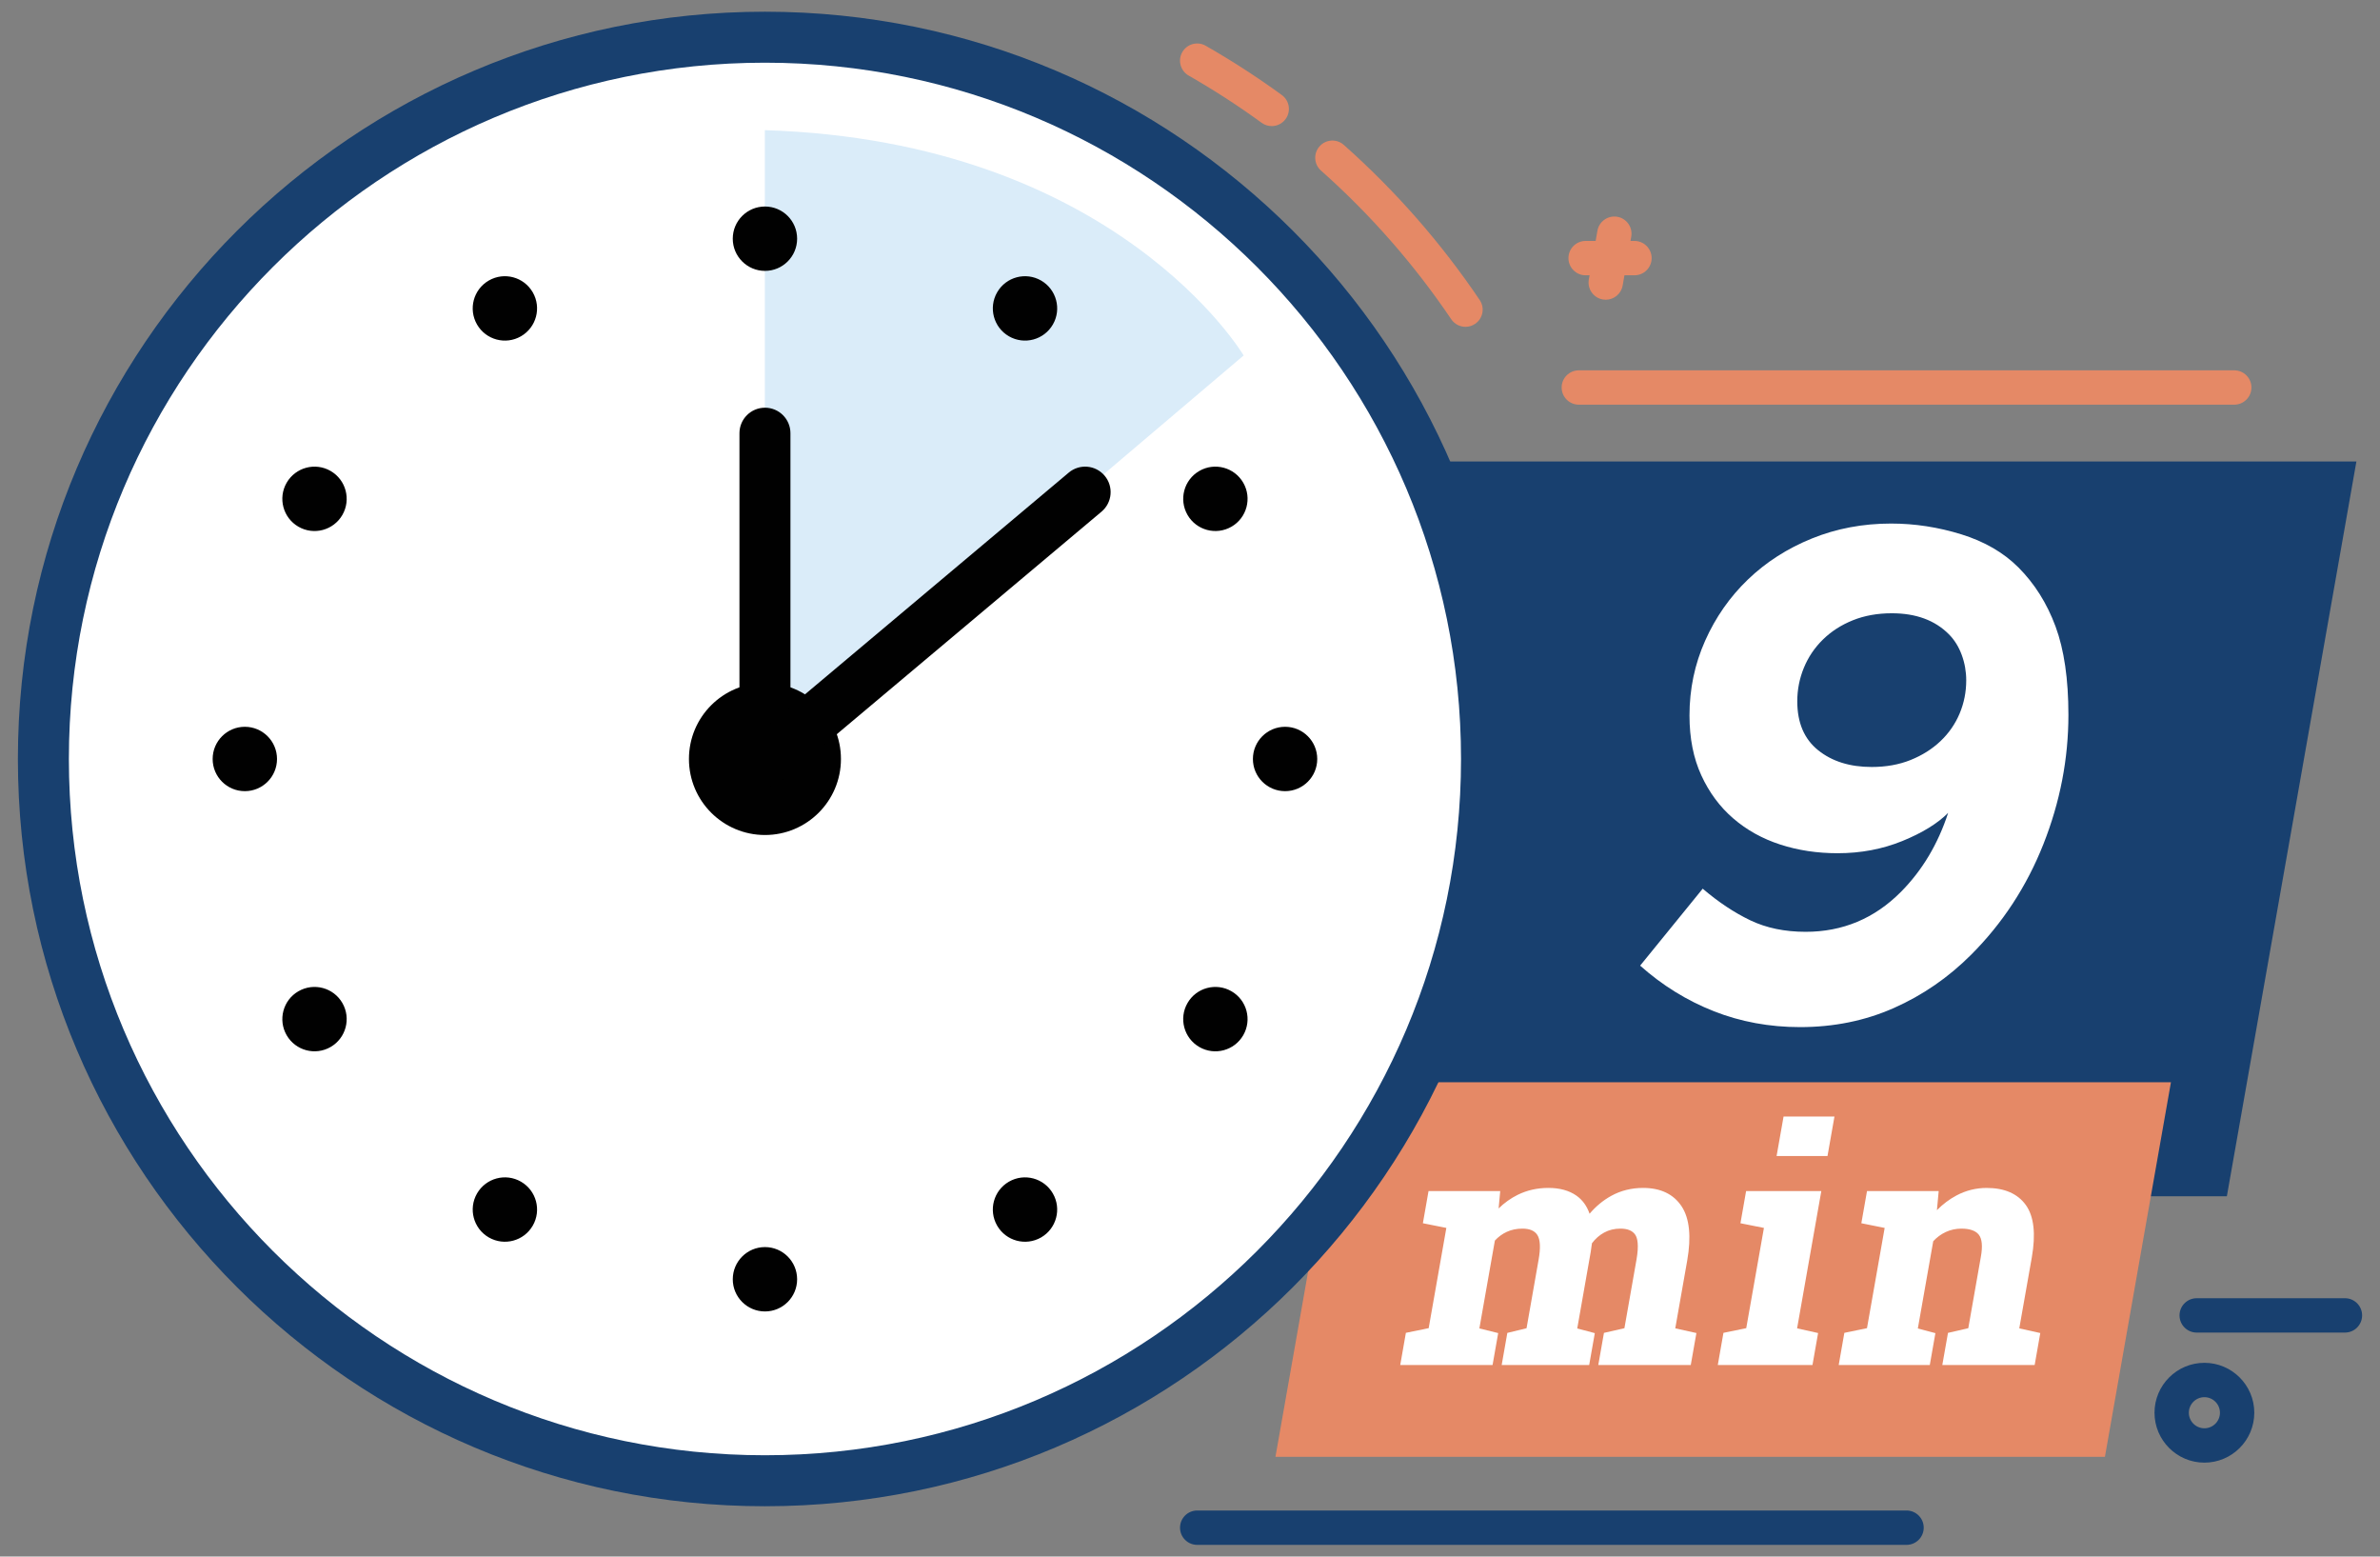 <?xml version="1.0" encoding="UTF-8"?>
<svg id="Layer_1" xmlns="http://www.w3.org/2000/svg" version="1.1" viewBox="0 0 448 292.911">
  <rect x="0" y="0" width="448" height="292.911" fill="#808080" stroke="none"/>
  <!-- Generator: Adobe Illustrator 29.8.2, SVG Export Plug-In . SVG Version: 2.1.1 Build 3)  -->
  <defs>
    <style>
      .st0, .st1 {
        fill: #daecf9;
      }

      .st0, .st2 {
        display: none;
      }

      .st3 {
        fill: #18406f;
      }

      .st4 {
        fill: #231f20;
      }

      .st5 {
        fill: #fff;
      }

      .st6 {
        fill: #e58966;
      }

      .st7 {
        fill: #010101;
      }
    </style>
  </defs>
  <path class="st6" d="M275.858,61.502c-1.036,0-2.055-.498-2.681-1.423-6.961-10.303-15.209-19.715-24.517-27.976-1.339-1.185-1.459-3.228-.274-4.564,1.184-1.337,3.231-1.458,4.564-.272,9.713,8.62,18.323,18.442,25.584,29.193,1.001,1.478.61,3.488-.869,4.487-.557.376-1.184.555-1.808.555Z"/>
  <polygon class="st3" points="419.175 225.108 238.414 225.108 262.797 86.839 443.56 86.839 419.175 225.108"/>
  <polygon class="st6" points="396.221 274.144 240.085 274.144 252.516 203.656 408.649 203.656 396.221 274.144"/>
  <g>
    <path class="st5" d="M268.417,229.791l.908-5.162h12.526l-.387,4.194c1.282-1.525,2.767-2.704,4.449-3.535,1.682-.831,3.529-1.248,5.545-1.248,2.033,0,3.695.451,4.979,1.349,1.293.9,2.148,2.26,2.568,4.077,1.28-1.702,2.785-3.031,4.519-3.989,1.731-.957,3.657-1.437,5.766-1.437,3.129,0,5.408,1.081,6.837,3.243,1.425,2.16,1.748,5.451.972,9.868l-2.327,13.199,3.98.879-.906,5.135h-16.398l.906-5.135,3.852-.879,2.331-13.227c.424-2.404.327-4.077-.289-5.018-.614-.938-1.695-1.408-3.24-1.408-1.216,0-2.316.268-3.295.807-.988.538-1.825,1.286-2.524,2.243-.066.372-.113.69-.141.956-.024.262-.062.53-.113.804l-2.614,14.842,3.306.879-.906,5.135h-15.456l.904-5.135,3.618-.879,2.327-13.227c.415-2.348.318-4.005-.292-4.973-.612-.968-1.7-1.452-3.264-1.452-1.153,0-2.203.22-3.151.66-.95.441-1.777,1.061-2.484,1.862l-3.023,17.131,3.542.879-.906,5.135h-16.365l.902-5.135,4.292-.879,3.47-19.68-4.418-.881Z"/>
    <path class="st5" d="M318.267,256.866h-17.413l1.067-6.048,3.852-.879,2.273-12.9c.498-2.818.158-4.087-.215-4.657-.521-.795-1.443-1.182-2.821-1.182-1.128,0-2.155.25-3.055.745-.882.48-1.652,1.155-2.293,2.008-.053.311-.091.579-.116.808-.025.269-.064.552-.118.841l-2.533,14.386,3.306.879-1.059,6h-16.472l1.063-6.043,3.618-.879,2.271-12.905c.391-2.212.315-3.766-.223-4.62-.519-.82-1.448-1.219-2.841-1.219-1.075,0-2.064.206-2.94.613-.841.39-1.59.94-2.228,1.636l-2.918,16.53,3.543.879-1.06,6.008h-17.38l1.063-6.056,4.292-.879,3.326-18.864-4.418-.881,1.065-6.057h13.494l-.302,3.275c1.078-1.056,2.282-1.916,3.594-2.564,1.746-.862,3.686-1.299,5.767-1.299,2.129,0,3.9.484,5.266,1.439,1.15.802,1.988,1.95,2.495,3.419,1.184-1.394,2.547-2.521,4.064-3.358,1.8-.996,3.821-1.5,6.007-1.5,3.292,0,5.733,1.167,7.254,3.467,1.491,2.26,1.844,5.702,1.048,10.231l-2.244,12.728,3.98.879-1.062,6.02ZM302.045,255.866h15.382l.751-4.25-3.98-.879,2.41-13.671c.75-4.269.448-7.467-.897-9.506-1.343-2.031-3.443-3.019-6.42-3.019-2.015,0-3.873.463-5.523,1.375-1.663.918-3.131,2.214-4.362,3.852l-.645.858-.242-1.046c-.395-1.708-1.169-2.945-2.367-3.78-1.194-.836-2.773-1.259-4.692-1.259s-3.717.402-5.323,1.196c-1.615.798-3.058,1.945-4.287,3.409l-1.027,1.223.483-5.24h-11.559l-.751,4.268,4.418.881-3.613,20.496-4.292.879-.739,4.213h15.349l.753-4.262-3.543-.879,3.129-17.729.093-.105c.75-.85,1.641-1.517,2.649-1.984,1.009-.468,2.14-.706,3.361-.706,1.739,0,2.979.567,3.687,1.685.685,1.086.803,2.829.361,5.327l-2.384,13.549-3.618.879-.743,4.226h14.44l.754-4.27-3.306-.879,2.694-15.294c.049-.263.084-.517.106-.764.031-.284.079-.611.147-.997l.088-.207c.742-1.016,1.646-1.819,2.688-2.387,1.048-.576,2.237-.868,3.535-.868,1.717,0,2.947.55,3.657,1.634.696,1.062.815,2.822.363,5.378l-2.389,13.554-3.852.879-.745,4.221Z"/>
  </g>
  <g>
    <path class="st5" d="M324.848,251.231l4.29-.879,3.474-19.68-4.42-.881.908-5.162h13.143l-4.539,25.723,3.954.879-.904,5.135h-16.809l.904-5.135ZM343.582,217.032h-8.568l1.136-6.425h8.566l-1.134,6.425Z"/>
    <path class="st5" d="M341.173,256.866h-17.824l1.065-6.056,4.29-.879,3.33-18.864-4.42-.88,1.065-6.058h14.158l-4.56,25.839,3.954.879-1.06,6.019ZM324.54,255.866h15.793l.749-4.25-3.954-.879,4.519-25.607h-12.127l-.751,4.268,4.42.881-3.617,20.496-4.29.879-.741,4.213ZM344.002,217.532h-9.584l1.312-7.425h9.581l-1.31,7.425ZM335.609,216.532h7.553l.958-5.425h-7.552l-.959,5.425Z"/>
  </g>
  <g>
    <path class="st5" d="M347.606,251.231l4.261-.879,3.472-19.68-4.389-.881.908-5.162h12.526l-.422,4.547c1.344-1.623,2.866-2.885,4.57-3.786,1.699-.898,3.514-1.349,5.43-1.349,3.204,0,5.531,1.009,6.977,3.021,1.441,2.015,1.783,5.173,1.028,9.475l-2.44,13.814,3.953.879-.904,5.135h-16.369l.908-5.135,3.821-.879,2.429-13.785c.378-2.132.214-3.642-.491-4.534-.705-.887-1.927-1.334-3.666-1.334-1.131,0-2.192.233-3.171.69-.981.46-1.852,1.109-2.601,1.952l-3.001,17.01,3.304.879-.904,5.135h-16.13l.902-5.135Z"/>
    <path class="st5" d="M382.996,256.866h-17.386l1.07-6.048,3.821-.879,2.371-13.459c.35-1.974.219-3.366-.391-4.137-.603-.758-1.704-1.143-3.274-1.143-1.049,0-2.045.216-2.96.643-.88.413-1.669.994-2.345,1.728l-2.896,16.417,3.304.879-1.056,6h-17.146l1.064-6.056,4.261-.879,3.328-18.865-4.39-.881,1.066-6.057h13.494l-.334,3.597c1.125-1.141,2.364-2.072,3.7-2.777,1.766-.934,3.671-1.407,5.663-1.407,3.359,0,5.844,1.086,7.383,3.229,1.516,2.119,1.891,5.434,1.114,9.854l-2.357,13.344,3.954.879-1.06,6.019ZM366.804,255.866h15.353l.749-4.25-3.954-.879,2.523-14.286c.728-4.145.411-7.206-.942-9.098-1.341-1.866-3.551-2.812-6.57-2.812-1.827,0-3.575.435-5.196,1.291-1.636.865-3.123,2.097-4.419,3.663l-1.032,1.247.521-5.613h-11.557l-.752,4.269,4.39.881-3.615,20.495-4.261.879-.74,4.214h15.115l.751-4.27-3.304-.879,3.105-17.602.094-.106c.788-.885,1.718-1.583,2.764-2.073,1.049-.489,2.187-.737,3.383-.737,1.891,0,3.256.512,4.059,1.522.806,1.021.998,2.633.591,4.932l-2.486,14.111-3.821.879-.746,4.222Z"/>
  </g>
  <path class="st6" d="M420.565,76.15h-123.373c-1.786,0-3.235-1.447-3.235-3.232s1.45-3.232,3.235-3.232h123.373c1.783,0,3.233,1.447,3.233,3.232s-1.45,3.232-3.233,3.232Z"/>
  <path class="st3" d="M358.879,290.709h-133.523c-1.786,0-3.233-1.449-3.233-3.233s1.447-3.234,3.233-3.234h133.523c1.783,0,3.233,1.449,3.233,3.234s-1.45,3.233-3.233,3.233Z"/>
  <path class="st6" d="M302.26,56.401c-.186,0-.373-.017-.566-.05-1.757-.309-2.93-1.987-2.621-3.745l1.62-9.191c.312-1.757,1.989-2.93,3.746-2.622,1.757.309,2.93,1.986,2.621,3.744l-1.62,9.192c-.272,1.568-1.64,2.672-3.18,2.672Z"/>
  <path class="st6" d="M307.663,51.804h-9.193c-1.783,0-3.233-1.449-3.233-3.234s1.45-3.232,3.233-3.232h9.193c1.783,0,3.233,1.447,3.233,3.232s-1.45,3.234-3.233,3.234Z"/>
  <path class="st3" d="M441.403,250.761h-27.905c-1.786,0-3.235-1.447-3.235-3.232s1.45-3.234,3.235-3.234h27.905c1.783,0,3.229,1.447,3.229,3.234s-1.445,3.232-3.229,3.232Z"/>
  <path class="st3" d="M414.946,275.236c-5.178,0-9.392-4.214-9.392-9.393s4.214-9.391,9.392-9.391,9.392,4.212,9.392,9.391-4.217,9.393-9.392,9.393ZM414.946,262.917c-1.615,0-2.928,1.314-2.928,2.926s1.313,2.926,2.928,2.926,2.926-1.314,2.926-2.926-1.313-2.926-2.926-2.926Z"/>
  <circle class="st5" cx="143.988" cy="142.823" r="135.825" transform="translate(-1.401 1.426) rotate(-.565)"/>
  <path class="st1" d="M143.968,24.493v118.865l90.128-76.469s-23.872-40.345-90.128-42.396Z"/>
  <path class="st3" d="M143.988,283.442C66.451,283.442,3.368,220.361,3.368,142.823S66.451,2.202,143.988,2.202s140.626,63.082,140.626,140.62-63.085,140.619-140.626,140.619ZM143.988,11.798C71.742,11.798,12.966,70.574,12.966,142.823s58.776,131.023,131.022,131.023,131.028-58.776,131.028-131.023S216.24,11.798,143.988,11.798Z"/>
  <path class="st6" d="M239.382,23.728c-.659,0-1.328-.203-1.901-.621-4.385-3.195-9.003-6.185-13.733-8.885-1.545-.886-2.086-2.861-1.2-4.412.886-1.549,2.86-2.086,4.411-1.2,4.935,2.817,9.753,5.939,14.327,9.272,1.443,1.051,1.763,3.074.714,4.515-.634.871-1.618,1.332-2.619,1.332Z"/>
  <path class="st0" d="M143.992,24.221v118.601l59.306-102.725c-17.447-10.095-37.699-15.874-59.306-15.876Z"/>
  <path class="st0" d="M203.298,40.097l-59.306,102.725,102.723-59.31c-10.416-17.997-25.419-33.003-43.417-43.416Z"/>
  <path class="st7" d="M150.047,44.917c0,3.346-2.714,6.057-6.055,6.057s-6.06-2.712-6.06-6.057,2.712-6.055,6.06-6.055,6.055,2.71,6.055,6.055Z"/>
  <path class="st7" d="M100.283,55.007c1.673,2.895.68,6.6-2.217,8.274-2.897,1.673-6.601.68-8.274-2.219-1.671-2.896-.683-6.599,2.219-8.273,2.895-1.672,6.599-.68,8.272,2.218Z"/>
  <path class="st7" d="M62.23,88.624c2.897,1.673,3.89,5.378,2.219,8.274-1.675,2.898-5.379,3.891-8.274,2.217-2.897-1.672-3.889-5.377-2.219-8.272,1.675-2.897,5.379-3.891,8.274-2.219Z"/>
  <path class="st7" d="M46.086,136.765c3.344.002,6.058,2.712,6.058,6.058s-2.714,6.058-6.058,6.055c-3.346,0-6.057-2.71-6.057-6.055s2.712-6.058,6.057-6.058Z"/>
  <path class="st7" d="M56.175,186.531c2.897-1.674,6.601-.682,8.274,2.215,1.671,2.898.679,6.602-2.219,8.274-2.895,1.673-6.599.68-8.272-2.215-1.673-2.897-.681-6.604,2.216-8.274Z"/>
  <path class="st7" d="M89.793,224.584c1.675-2.899,5.379-3.892,8.274-2.219,2.897,1.674,3.889,5.377,2.217,8.274-1.673,2.897-5.377,3.887-8.272,2.218-2.902-1.674-3.89-5.377-2.219-8.273Z"/>
  <path class="st7" d="M137.935,240.729c0-3.346,2.709-6.058,6.057-6.058s6.055,2.712,6.055,6.059-2.714,6.054-6.055,6.054-6.06-2.713-6.057-6.055Z"/>
  <path class="st7" d="M187.7,230.64c-1.675-2.897-.683-6.6,2.214-8.274,2.897-1.673,6.603-.681,8.274,2.219,1.671,2.896.678,6.599-2.214,8.271-2.902,1.672-6.603.681-8.274-2.215Z"/>
  <path class="st7" d="M225.751,197.021c-2.897-1.674-3.889-5.377-2.219-8.274,1.671-2.897,5.377-3.891,8.276-2.215,2.897,1.67,3.887,5.375,2.217,8.272-1.673,2.896-5.377,3.891-8.274,2.218Z"/>
  <path class="st7" d="M231.807,99.114c-2.897,1.673-6.603.68-8.274-2.218-1.671-2.895-.678-6.6,2.219-8.272,2.897-1.675,6.601-.678,8.274,2.217,1.671,2.897.678,6.605-2.219,8.273Z"/>
  <path class="st7" d="M198.189,61.062c-1.671,2.897-5.377,3.891-8.276,2.217-2.895-1.673-3.887-5.377-2.212-8.274,1.671-2.898,5.372-3.887,8.27-2.215,2.897,1.672,3.889,5.379,2.219,8.273Z"/>
  <path class="st7" d="M158.295,142.823c0,7.902-6.404,14.306-14.303,14.306s-14.309-6.404-14.309-14.306,6.404-14.306,14.309-14.306,14.303,6.404,14.303,14.306Z"/>
  <path class="st7" d="M143.992,147.621c-2.65,0-4.8-2.147-4.8-4.797v-61.306c0-2.649,2.15-4.797,4.8-4.797s4.798,2.148,4.798,4.797v61.306c0,2.65-2.15,4.797-4.798,4.797Z"/>
  <path class="st7" d="M144.829,147.988c-1.63.289-3.368-.275-4.512-1.637-1.706-2.028-1.443-5.054.583-6.759l60.275-50.656c2.028-1.705,5.055-1.443,6.759.587,1.706,2.027,1.443,5.054-.587,6.76l-60.273,50.653c-.666.562-1.443.91-2.244,1.052Z"/>
  <path class="st7" d="M241.897,148.878c-3.346,0-6.055-2.71-6.055-6.055s2.709-6.057,6.055-6.057c3.346-.001,6.055,2.712,6.055,6.057s-2.712,6.059-6.055,6.055Z"/>
  <path class="st5" d="M322.604,190.288c-5.061-1.992-9.685-4.851-13.873-8.577l11.779-14.48c2.965,2.532,5.955,4.515,8.965,5.955,3.011,1.44,6.479,2.16,10.405,2.16,6.979,0,12.957-2.501,17.931-7.503,4.012-4.037,6.979-8.996,8.899-14.877-2.008,2.008-4.888,3.775-8.638,5.301-3.753,1.528-7.811,2.291-12.172,2.291-3.841,0-7.439-.544-10.798-1.636-3.359-1.09-6.305-2.726-8.834-4.908-2.532-2.18-4.538-4.886-6.021-8.115-1.484-3.227-2.225-6.979-2.225-11.255,0-4.973.981-9.663,2.944-14.069,1.963-4.405,4.646-8.246,8.049-11.518,3.403-3.272,7.415-5.844,12.041-7.722,4.624-1.875,9.597-2.814,14.92-2.814,4.45,0,8.855.677,13.219,2.029,4.362,1.354,7.938,3.425,10.732,6.217,3.053,3.055,5.387,6.763,7.002,11.125,1.613,4.364,2.421,9.904,2.421,16.622,0,8.291-1.57,16.405-4.711,24.343-3.142,7.941-7.68,14.877-13.611,20.81-4.276,4.276-9.119,7.614-14.528,10.012-5.411,2.399-11.3,3.599-17.668,3.599-5.759,0-11.17-.998-16.229-2.987ZM359.644,143.012c2.18-.875,4.057-2.059,5.628-3.55,1.57-1.489,2.769-3.221,3.599-5.192.828-1.972,1.243-4.053,1.243-6.246,0-1.665-.284-3.266-.851-4.799-.568-1.534-1.374-2.826-2.421-3.877-2.618-2.63-6.196-3.945-10.732-3.945-2.705,0-5.149.44-7.329,1.315-2.182.877-4.057,2.082-5.628,3.616-1.57,1.534-2.771,3.309-3.599,5.325-.83,2.016-1.243,4.119-1.243,6.311,0,4.033,1.309,7.1,3.926,9.203,2.618,2.104,5.976,3.155,10.078,3.155,2.703,0,5.146-.438,7.329-1.315Z"/>
  <g class="st2">
    <path class="st4" d="M144.241,260.902h-.5v-117.543l-90.043,75.555-.321-.383,90.365-75.825V24.514l.227-.021c.13-.013,13.271-1.145,30.929,3.489,16.293,4.275,39.884,14.474,59.742,38.782l.156.191-.188.159-90.366,75.826v117.963ZM144.241,24.974v117.312l89.855-75.397c-19.734-24.06-43.132-34.171-59.305-38.418-16.308-4.282-28.736-3.624-30.55-3.497Z"/>
  </g>
</svg>